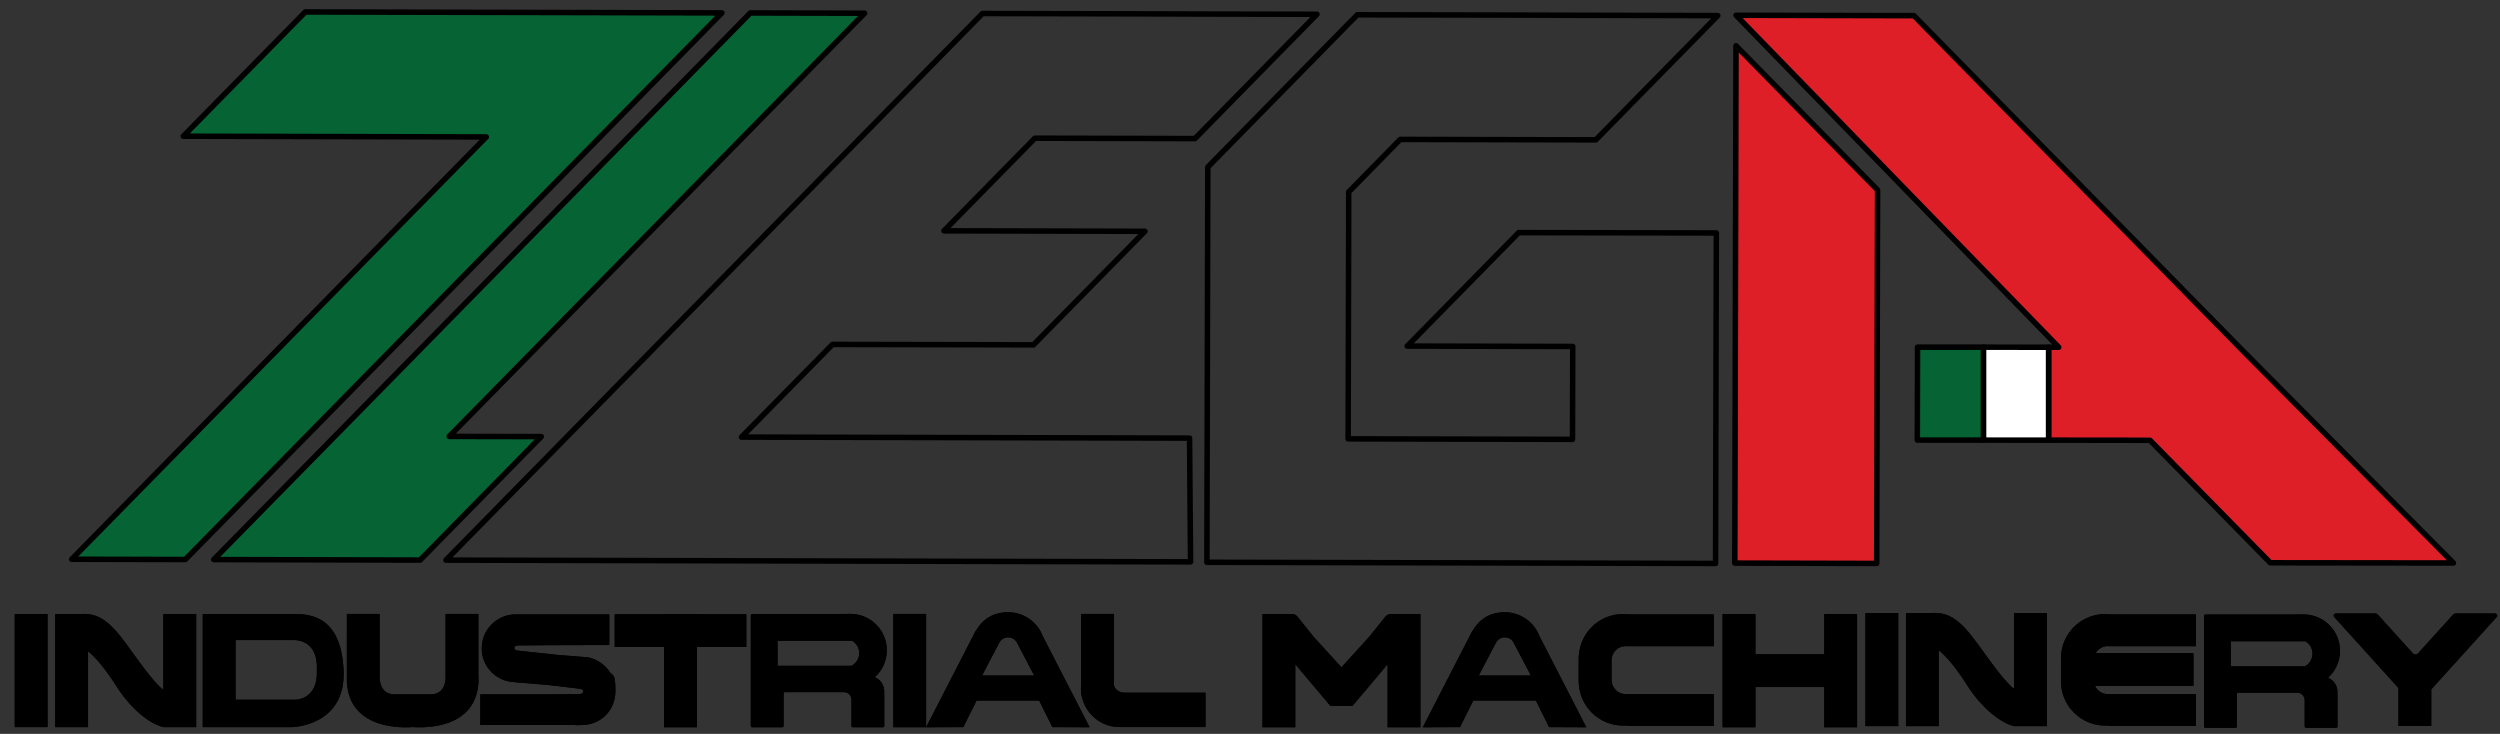 <?xml version="1.0" encoding="UTF-8"?> <svg xmlns="http://www.w3.org/2000/svg" id="Layer_1" data-name="Layer 1" version="1.1" viewBox="0 0 4535.1 1331.3"><rect x="0" y="0" width="4535.1" height="1331.3" fill="#333333" stroke="none"/><defs><style> .cls-1 { fill: none; } .cls-1, .cls-2, .cls-3, .cls-4 { stroke: #000; stroke-linecap: round; stroke-linejoin: round; stroke-width: 10px; } .cls-5, .cls-6 { fill: #000; stroke-width: 0px; } .cls-2 { fill: #de1f28; } .cls-3 { fill: #fff; } .cls-4 { fill: #066333; } .cls-6 { opacity: .5; } </style></defs><g id="ZEGA"><path class="cls-1" d="M2076.9,419.6"></path><path class="cls-1" d="M2002.8,419.4"></path><path class="cls-1" d="M2167.7,251.4"></path><path class="cls-1" d="M2076.9,419.6"></path><path class="cls-1" d="M2002.8,419.4"></path><path class="cls-1" d="M923.2,416.9"></path><polygon class="cls-4" points="1088.2 248.9 1309.5 23.4 1103.4 22.9 553.8 21.7 332.5 247.1 882.1 248.4 717.2 416.4 515 622.5 349.9 790.6 130.1 1014.5 336.1 1015 556 791.1 1088.2 248.9"></polygon><polygon class="cls-4" points="607.6 791.2 387.7 1015.1 762.1 1016 981.9 792 814.9 791.7 981.9 792 814.9 791.7 980 623.5 1347.1 249.5 1568.4 24 1361.1 23.5 1139.8 249 974.9 417 607.6 791.2"></polygon><polygon class="cls-2" points="3406 344.6 3405.8 422.6 3404.4 1022.1 3147 1021.5 3149.2 83 3317 254 3406 344.6"></polygon><polygon class="cls-1" points="1345.1 792.9 1510.1 624.8 1800.5 625.4 1874.7 625.6 2076.9 419.6 2002.8 419.4 1712.4 418.7 1877.3 250.7 2167.7 251.4 2192.1 226.5 2389 25.9 2192.6 25.5 2098.6 25.2 1782.2 24.5 1560.9 250 1028.7 792.1 808.9 1016.1 1125.2 1016.8 1789 1018.4 2157 1019.2 2159.7 1019.2 2157.9 794.8 2008.9 794.4 2008.9 794.4 1345.1 792.9"></polygon><path class="cls-1" d="M3117,27.6"></path><path class="cls-1" d="M3471.9,28.4"></path><polyline class="cls-1" points="3112.6 797.6 3113 629.1 3113.5 422.6 2755.1 422 2755.1 421.8 2552.8 627.8 2853 628.5 2852.6 797 2445.6 796.1 2445.7 736.9 2445.8 711.1 2446 627.6 2446.5 421.1 2446.6 348.2 2540.1 252.9 2894.8 253.7 3105 39.6 3114.4 30 3116.1 28.3 2854.4 27.7 2761.5 27.4 2462.3 26.8 2447.3 41.9 2240.9 252.2 2191 303.1 2189.4 998.1 2189.4 1020 2852.1 1021.5 3112.1 1022.1 3112.6 797.6"></polyline><g><polygon class="cls-2" points="4063 630.6 4450.6 1021.3 4118.4 1020.9 3900.3 798.8 3851.7 798.6 3716.2 798.5 3716.2 797.7 3716.2 631 3716.2 629.9 3734.6 629.9 3149.3 27.7 3406.7 28.3 3471.9 28.4 3709.7 270.7 3859.9 423.6 4063 630.6"></polygon><polygon class="cls-3" points="3716.2 797.7 3716.2 798.5 3598 798.4 3598 797.7 3598 631 3598 629.8 3716.2 629.9 3716.2 631 3716.2 797.7"></polygon><polygon class="cls-4" points="3598 797.7 3598 798.4 3478.1 798.3 3478.5 629.8 3598 629.8 3598 631 3598 797.7"></polygon></g></g><rect class="cls-5" x="26.7" y="1113.8" width="59.5" height="205.2"></rect><polygon class="cls-5" points="1353.9 1114.2 1264.3 1114.2 1264.3 1113.8 1204.7 1113.8 1204.7 1114.2 1115.1 1114.2 1115.1 1173.7 1204.7 1173.7 1204.7 1319.3 1264.3 1319.3 1264.3 1173.7 1353.9 1173.7 1353.9 1114.2"></polygon><rect class="cls-5" x="1620.6" y="1113.8" width="59.5" height="205.5" transform="translate(3300.6 2433) rotate(180)"></rect><polygon class="cls-5" points="3309.3 1113.8 3309.3 1186.8 3184.4 1186.8 3184.4 1113.8 3124.9 1113.8 3124.9 1319.3 3184.4 1319.3 3184.4 1246.3 3309.3 1246.3 3309.3 1319.3 3368.8 1319.3 3368.8 1113.8 3309.3 1113.8"></polygon><path class="cls-5" d="M296.3,1113.8v137.6c-4.3-2.9-15.8-13-42.5-49.2-33.7-45.5-56.2-84.5-94.2-88.2v-.2h-1.9c-2.9-.2-5.8-.2-8.8,0h-48.7v205.2h59.5v-137.6c7.1,5.6,25.3,22.1,50.6,62,28.6,45.1,62.7,70,86.1,75.6h59.5v-205.2h-59.5Z"></path><path class="cls-5" d="M31.1,1229.2"></path><path class="cls-5" d="M623.3,1215.4c-4.8-101.6-65.2-101.6-93.1-101.6h-162.4v205.2h162.4s97.9-2,93.1-103.6ZM531.7,1269.4h-104.4v-108.3h104.4s45.8-3.7,43.1,54.1c2.7,57.9-43.1,54.2-43.1,54.2Z"></path><path class="cls-5" d="M2035.3,1318.9h151.5v-62.4h-148.6c-5.7-.4-10.8-3-14.4-7-2.1-2.3-3.1-5.4-3.1-8.4v-127.4h-59.5v127.4c-.3,2.4-.4,4.9-.4,7.4,0,38.4,31.1,70.4,69.5,70.4"></path><path class="cls-5" d="M1604.1,1254.4c0-11.7-7.1-21.7-17.1-26,13.3-12.1,21.7-29.4,21.7-48.8,0-36.4-29.5-66-66-66s-2.7.1-4,.2h-174.2c-1.4,0-2.5,1.1-2.5,2.5v200.5c0,1.4,1.1,2.5,2.5,2.5h54.5c1.4,0,2.5-1.1,2.5-2.5v-58.8c0-1.4,1.1-2.5,2.5-2.5h106.9c7.6,0,13.7,6.2,13.7,13.7v47.6c0,1.4,1.1,2.5,2.5,2.5h54.5c1.4,0,2.5-1.1,2.5-2.5v-59.1c0-.3-.2-.4-.3-.7,0-.9.3-1.7.3-2.6ZM1545.4,1207.7c-.1,0-.2,0-.3.1h-134.6v-45.5h135.4s0,0,0,0c7.6,4.6,12.8,12.9,12.8,22.5s-5.4,18.3-13.4,22.8Z"></path><path class="cls-5" d="M1891.6,1153.8c-9.7-25.2-34.2-43.2-62.8-43.2s-47,13.8-58.6,34.1v-.8s-90.2,175.4-90.2,175.4l67.5-.3,23.6-47.3v-.9s114.5,0,114.5,0v.9s23.5,47.3,23.5,47.3l67.5.3-85.1-165.5ZM1781.5,1225.4l31.2-59.5c6.8-13,25.4-13,32.2,0l31.2,59.5h-94.6Z"></path><path class="cls-5" d="M2792.6,1153.8c-9.7-25.2-34.2-43.2-62.8-43.2s-47,13.8-58.6,34.1v-.8s-90.2,175.4-90.2,175.4l67.5-.3,23.6-47.3v-.9s114.5,0,114.5,0v.9s23.5,47.3,23.5,47.3l67.5.3-85.1-165.5ZM2682.5,1225.4l31.2-59.5c6.8-13,25.4-13,32.2,0l31.2,59.5h-94.6Z"></path><path class="cls-5" d="M2513.3,1118.5l-30,37.3-30.9,33.9-19,20.9-19-20.9-30.9-33.9-30-37.3c-2.4-3-6-4.7-9.8-4.7h-53.5v205.5h59.5v-114.4l63.7,75.6h40.1l63.7-75.6v114.4h59.5v-205.5h-53.5c-3.8,0-7.4,1.7-9.8,4.7Z"></path><rect class="cls-5" x="3384" y="1112" width="59.5" height="205.2"></rect><path class="cls-5" d="M3653.6,1112v137.6c-4.3-2.9-15.8-13-42.5-49.2-33.7-45.5-56.2-84.5-94.2-88.2v-.2h-1.9c-2.9-.2-5.8-.2-8.8,0h-48.7v205.2h59.5v-137.6c7.1,5.6,25.3,22.1,50.6,62,28.6,45.1,62.7,70,86.1,75.6h59.5v-205.2h-59.5Z"></path><path class="cls-5" d="M4240.3,1255.4c0-11.7-7.1-21.7-17.1-26,13.3-12.1,21.7-29.4,21.7-48.8,0-36.4-29.5-66-66-66s-2.7.1-4,.2h-174.2c-1.4,0-2.5,1.1-2.5,2.5v200.5c0,1.4,1.1,2.5,2.5,2.5h54.5c1.4,0,2.5-1.1,2.5-2.5v-58.8c0-1.4,1.1-2.5,2.5-2.5h106.9c7.6,0,13.7,6.2,13.7,13.7v47.6c0,1.4,1.1,2.5,2.5,2.5h54.5c1.4,0,2.5-1.1,2.5-2.5v-59.1c0-.3-.2-.4-.3-.7,0-.9.3-1.7.3-2.6ZM4181.7,1208.7c-.1,0-.2,0-.3.1h-134.6v-45.5h135.4s0,0,0,0c7.6,4.6,12.8,12.9,12.8,22.5s-5.4,18.3-13.4,22.8Z"></path><path class="cls-5" d="M2949.1,1172.2h43.4c0,0,28.8,0,28.8,0h87.6v-57.6h-154.9c-3.2-.4-6.4-.7-9.8-.7-44.3,0-80.2,35.9-80.2,80.2v41.9c0,44.3,35.9,80.2,80.2,80.2s5.3-.1,7.8-.4v1h156.9v-57.6h-159.8c-14.2,0-25.7-11.5-25.7-25.7v-35.8c0-14.2,11.5-25.7,25.7-25.7Z"></path><path class="cls-5" d="M3823.8,1172.2h43.4c0,0,28.8,0,28.8,0h87.6v-57.6h-154.9c-3.2-.4-6.4-.7-9.8-.7-44.3,0-80.2,35.9-80.2,80.2v41.9c0,44.3,35.9,80.2,80.2,80.2s5.3-.1,7.8-.4v1h156.9v-57.6h-159.8c-10.4,0-19.3-6.1-23.4-15h178.6v-59.5h-177.3c4.5-7.6,12.6-12.7,22.1-12.7Z"></path><rect class="cls-5" x="2864.1" y="1187" width="12.2" height="55.3"></rect><path class="cls-5" d="M4526.3,1112.9h-71.5c-1.8,0-3.5.8-4.8,2.1l-63.5,70.2c-2.5,2.8-7,2.8-9.5,0l-63.5-70.2c-1.2-1.3-2.9-2.1-4.8-2.1h-71.5c-3.3,0-5.1,3.9-2.8,6.4l116.5,128.8v68.8h59.5v-66.4l118.7-131.2c2.2-2.5.5-6.4-2.8-6.4Z"></path><path class="cls-5" d="M867.8,1226.2v-112.5h-59.5v112.5s1.1,13.3-5.6,23.1c-3.9,5.7-10.5,10.3-21.5,10.3h-65.4c-11,0-17.6-4.5-21.5-10.3-6.7-9.8-5.6-23.1-5.6-23.1v-112.5h-59.5v112.5c-2,52.8,27.5,76,57.8,86h0c.1,0,.3.1.4.1.8.3,1.7.5,2.5.8,4.4,1.3,8.7,2.4,13,3.2,21.6,4.3,40.8,3.1,45.7,2.6,4.9.4,24,1.6,45.7-2.6,4.3-.8,8.6-1.9,13-3.2.8-.3,1.7-.5,2.5-.8.1,0,.3,0,.4,0h0c30.3-10.1,59.8-33.3,57.8-86.1Z"></path><polyline class="cls-6" points="626.4 1113.8 626.4 1226.2 626.5 1226.2"></polyline><path class="cls-5" d="M858.1,1171.2"></path><path class="cls-5" d="M858.1,1171.2"></path><path class="cls-5" d="M1105.1,1217.4c-9.1-12.7-22.8-21.9-38.6-25l-13.9-1.1-40.9-3.3-2.4-.2-13.2-1.4-56-6.1h-1.4c-3.3-.6-5.9-2.4-5.9-4.8s2.8-4.4,6.3-4.7h1.4s56.1-.4,56.1-.4c0-.1,0,.1,0,0l108.7-.3v-55.6h-168.2c-.6,0-1.1,0-1.7,0-33.9,0-61.5,27.5-61.5,61.5s27.1,61,60.7,61.4v.3s58.1,4.7,58.1,4.7c0,.2,0-.2,0,0l58.1,6.9,1.4.2c3.5.4,6.1,2.4,6.1,4.8s-2.9,4.6-6.6,4.9h-1.5s-58.4.4-58.4.4h-10.2c0,0-5.5,0-5.5,0h-104.8v55.6h171.1c3.7.7,9.1,0,13,0,34.5,0,61-26.9,61-61.4s-4.4-26-11.7-36.3Z"></path><rect class="cls-5" x="26.7" y="1113.8" width="59.5" height="205.2"></rect><polygon class="cls-5" points="1353.9 1114.2 1264.3 1114.2 1264.3 1113.8 1204.7 1113.8 1204.7 1114.2 1115.1 1114.2 1115.1 1173.7 1204.7 1173.7 1204.7 1319.3 1264.3 1319.3 1264.3 1173.7 1353.9 1173.7 1353.9 1114.2"></polygon><rect class="cls-5" x="1620.6" y="1113.8" width="59.5" height="205.5" transform="translate(3300.6 2433) rotate(180)"></rect><polygon class="cls-5" points="3309.3 1113.8 3309.3 1186.8 3184.4 1186.8 3184.4 1113.8 3124.9 1113.8 3124.9 1319.3 3184.4 1319.3 3184.4 1246.3 3309.3 1246.3 3309.3 1319.3 3368.8 1319.3 3368.8 1113.8 3309.3 1113.8"></polygon><path class="cls-5" d="M296.3,1113.8v137.6c-4.3-2.9-15.8-13-42.5-49.2-33.7-45.5-56.2-84.5-94.2-88.2v-.2h-1.9c-2.9-.2-5.8-.2-8.8,0h-48.7v205.2h59.5v-137.6c7.1,5.6,25.3,22.1,50.6,62,28.6,45.1,62.7,70,86.1,75.6h59.5v-205.2h-59.5Z"></path><path class="cls-5" d="M31.1,1229.2"></path><path class="cls-5" d="M623.3,1215.4c-4.8-101.6-65.2-101.6-93.1-101.6h-162.4v205.2h162.4s97.9-2,93.1-103.6ZM531.7,1269.4h-104.4v-108.3h104.4s45.8-3.7,43.1,54.1c2.7,57.9-43.1,54.2-43.1,54.2Z"></path><path class="cls-5" d="M2035.3,1318.9h151.5v-62.4h-148.6c-5.7-.4-10.8-3-14.4-7-2.1-2.3-3.1-5.4-3.1-8.4v-127.4h-59.5v127.4c-.3,2.4-.4,4.9-.4,7.4,0,38.4,31.1,70.4,69.5,70.4"></path><path class="cls-5" d="M1604.1,1254.4c0-11.7-7.1-21.7-17.1-26,13.3-12.1,21.7-29.4,21.7-48.8,0-36.4-29.5-66-66-66s-2.7.1-4,.2h-174.2c-1.4,0-2.5,1.1-2.5,2.5v200.5c0,1.4,1.1,2.5,2.5,2.5h54.5c1.4,0,2.5-1.1,2.5-2.5v-58.8c0-1.4,1.1-2.5,2.5-2.5h106.9c7.6,0,13.7,6.2,13.7,13.7v47.6c0,1.4,1.1,2.5,2.5,2.5h54.5c1.4,0,2.5-1.1,2.5-2.5v-59.1c0-.3-.2-.4-.3-.7,0-.9.3-1.7.3-2.6ZM1545.4,1207.7c-.1,0-.2,0-.3.1h-134.6v-45.5h135.4s0,0,0,0c7.6,4.6,12.8,12.9,12.8,22.5s-5.4,18.3-13.4,22.8Z"></path><path class="cls-5" d="M1891.6,1153.8c-9.7-25.2-34.2-43.2-62.8-43.2s-47,13.8-58.6,34.1v-.8s-90.2,175.4-90.2,175.4l67.5-.3,23.6-47.3v-.9s114.5,0,114.5,0v.9s23.5,47.3,23.5,47.3l67.5.3-85.1-165.5ZM1781.5,1225.4l31.2-59.5c6.8-13,25.4-13,32.2,0l31.2,59.5h-94.6Z"></path><path class="cls-5" d="M2792.6,1153.8c-9.7-25.2-34.2-43.2-62.8-43.2s-47,13.8-58.6,34.1v-.8s-90.2,175.4-90.2,175.4l67.5-.3,23.6-47.3v-.9s114.5,0,114.5,0v.9s23.5,47.3,23.5,47.3l67.5.3-85.1-165.5ZM2682.5,1225.4l31.2-59.5c6.8-13,25.4-13,32.2,0l31.2,59.5h-94.6Z"></path><path class="cls-5" d="M2513.3,1118.5l-30,37.3-30.9,33.9-19,20.9-19-20.9-30.9-33.9-30-37.3c-2.4-3-6-4.7-9.8-4.7h-53.5v205.5h59.5v-114.4l63.7,75.6h40.1l63.7-75.6v114.4h59.5v-205.5h-53.5c-3.8,0-7.4,1.7-9.8,4.7Z"></path><rect class="cls-5" x="3384" y="1112" width="59.5" height="205.2"></rect><path class="cls-5" d="M3653.6,1112v137.6c-4.3-2.9-15.8-13-42.5-49.2-33.7-45.5-56.2-84.5-94.2-88.2v-.2h-1.9c-2.9-.2-5.8-.2-8.8,0h-48.7v205.2h59.5v-137.6c7.1,5.6,25.3,22.1,50.6,62,28.6,45.1,62.7,70,86.1,75.6h59.5v-205.2h-59.5Z"></path><path class="cls-5" d="M4240.3,1255.4c0-11.7-7.1-21.7-17.1-26,13.3-12.1,21.7-29.4,21.7-48.8,0-36.4-29.5-66-66-66s-2.7.1-4,.2h-174.2c-1.4,0-2.5,1.1-2.5,2.5v200.5c0,1.4,1.1,2.5,2.5,2.5h54.5c1.4,0,2.5-1.1,2.5-2.5v-58.8c0-1.4,1.1-2.5,2.5-2.5h106.9c7.6,0,13.7,6.2,13.7,13.7v47.6c0,1.4,1.1,2.5,2.5,2.5h54.5c1.4,0,2.5-1.1,2.5-2.5v-59.1c0-.3-.2-.4-.3-.7,0-.9.3-1.7.3-2.6ZM4181.7,1208.7c-.1,0-.2,0-.3.1h-134.6v-45.5h135.4s0,0,0,0c7.6,4.6,12.8,12.9,12.8,22.5s-5.4,18.3-13.4,22.8Z"></path><path class="cls-5" d="M2949.1,1172.2h43.4c0,0,28.8,0,28.8,0h87.6v-57.6h-154.9c-3.2-.4-6.4-.7-9.8-.7-44.3,0-80.2,35.9-80.2,80.2v41.9c0,44.3,35.9,80.2,80.2,80.2s5.3-.1,7.8-.4v1h156.9v-57.6h-159.8c-14.2,0-25.7-11.5-25.7-25.7v-35.8c0-14.2,11.5-25.7,25.7-25.7Z"></path><path class="cls-5" d="M3823.8,1172.2h43.4c0,0,28.8,0,28.8,0h87.6v-57.6h-154.9c-3.2-.4-6.4-.7-9.8-.7-44.3,0-80.2,35.9-80.2,80.2v41.9c0,44.3,35.9,80.2,80.2,80.2s5.3-.1,7.8-.4v1h156.9v-57.6h-159.8c-10.4,0-19.3-6.1-23.4-15h178.6v-59.5h-177.3c4.5-7.6,12.6-12.7,22.1-12.7Z"></path><rect class="cls-5" x="2864.1" y="1187" width="12.2" height="55.3"></rect><path class="cls-5" d="M4526.3,1112.9h-71.5c-1.8,0-3.5.8-4.8,2.1l-63.5,70.2c-2.5,2.8-7,2.8-9.5,0l-63.5-70.2c-1.2-1.3-2.9-2.1-4.8-2.1h-71.5c-3.3,0-5.1,3.9-2.8,6.4l116.5,128.8v68.8h59.5v-66.4l118.7-131.2c2.2-2.5.5-6.4-2.8-6.4Z"></path><path class="cls-5" d="M867.8,1226.2v-112.5h-59.5v112.5s1.1,13.3-5.6,23.1c-3.9,5.7-10.5,10.3-21.5,10.3h-65.4c-11,0-17.6-4.5-21.5-10.3-6.7-9.8-5.6-23.1-5.6-23.1v-112.5h-59.5v112.5c-2,52.8,27.5,76,57.8,86h0c.1,0,.3.1.4.1.8.3,1.7.5,2.5.8,4.4,1.3,8.7,2.4,13,3.2,21.6,4.3,40.8,3.1,45.7,2.6,4.9.4,24,1.6,45.7-2.6,4.3-.8,8.6-1.9,13-3.2.8-.3,1.7-.5,2.5-.8.1,0,.3,0,.4,0h0c30.3-10.1,59.8-33.3,57.8-86.1Z"></path><polyline class="cls-6" points="626.4 1113.8 626.4 1226.2 626.5 1226.2"></polyline><path class="cls-5" d="M858.1,1171.2"></path><path class="cls-5" d="M858.1,1171.2"></path><path class="cls-5" d="M1105.1,1217.4c-9.1-12.7-22.8-21.9-38.6-25l-13.9-1.1-40.9-3.3-2.4-.2-13.2-1.4-56-6.1h-1.4c-3.3-.6-5.9-2.4-5.9-4.8s2.8-4.4,6.3-4.7h1.4s56.1-.4,56.1-.4c0-.1,0,.1,0,0l108.7-.3v-55.6h-168.2c-.6,0-1.1,0-1.7,0-33.9,0-61.5,27.5-61.5,61.5s27.1,61,60.7,61.4v.3s58.1,4.7,58.1,4.7c0,.2,0-.2,0,0l58.1,6.9,1.4.2c3.5.4,6.1,2.4,6.1,4.8s-2.9,4.6-6.6,4.9h-1.5s-58.4.4-58.4.4h-10.2c0,0-5.5,0-5.5,0h-104.8v55.6h171.1c3.7.7,9.1,0,13,0,34.5,0,61-26.9,61-61.4s-4.4-26-11.7-36.3Z"></path></svg> 